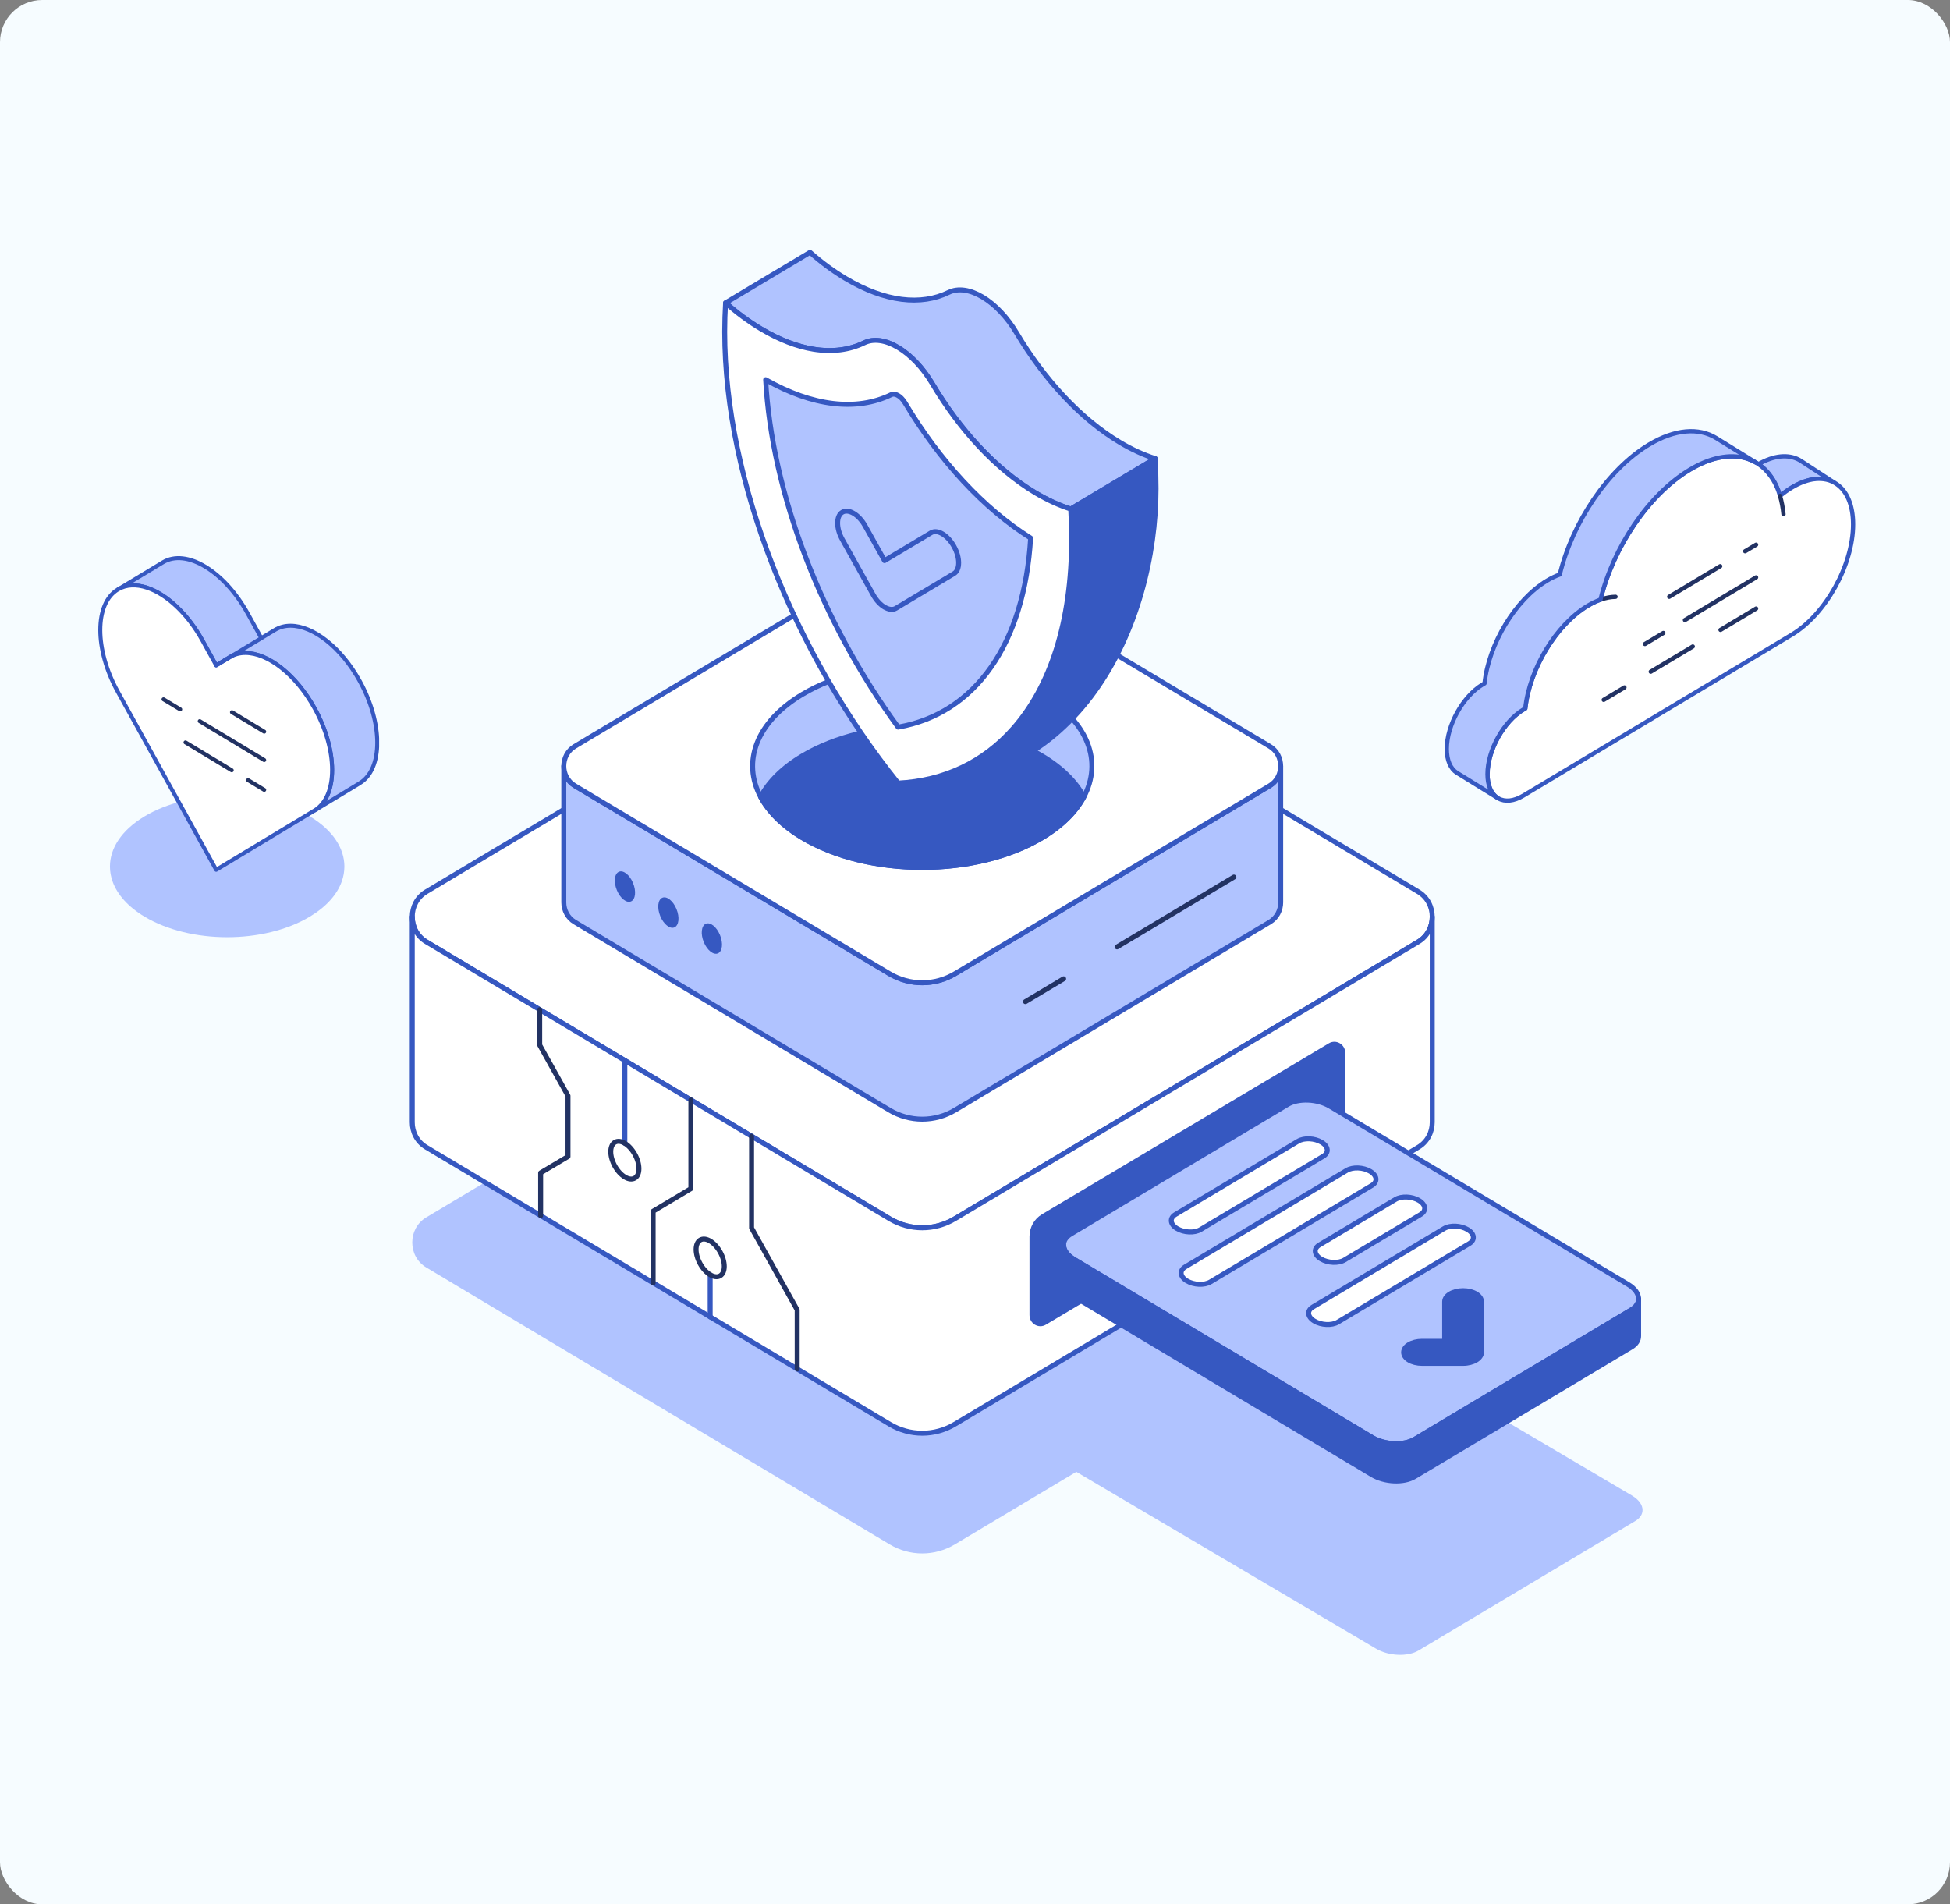 <svg width="555" height="542" viewBox="0 0 555 542" fill="none" xmlns="http://www.w3.org/2000/svg">
<rect x="0" y="0" width="555" height="542" fill="#808080" stroke="none"/>
<rect width="555" height="542" rx="12" fill="#F6FCFF"/>
<g clip-path="url(#clip0_2725_31382)">
<g clip-path="url(#clip1_2725_31382)">
<path d="M464.53 425.677L379.235 375.353L403.667 360.744C406.316 359.168 407.64 356.386 407.64 353.617C407.64 350.849 406.316 348.067 403.667 346.491L271.759 267.675C266.025 264.249 258.953 264.249 253.219 267.675L121.311 346.491C118.662 348.067 117.338 350.849 117.338 353.617C117.338 356.386 118.662 359.154 121.311 360.73L158.323 382.85L253.219 439.56C258.953 442.986 266.025 442.986 271.759 439.56L306.335 418.907L391.63 469.231C395.232 471.369 400.661 471.602 403.76 469.751L462.133 434.873L465.391 432.927C466.808 432.091 467.496 430.953 467.496 429.775C467.496 428.349 466.49 426.856 464.53 425.677Z" fill="#B0C3FF"/>
<path d="M407.64 260.931C407.64 263.699 406.316 266.481 403.667 268.057L366.655 290.177L271.759 346.873C266.025 350.3 258.953 350.3 253.219 346.873L158.323 290.163L121.311 268.044C118.662 266.468 117.338 263.699 117.338 260.931C117.338 258.163 118.662 255.381 121.311 253.804L253.219 174.989C258.953 171.562 266.025 171.562 271.759 174.989L403.667 253.804C406.316 255.381 407.64 258.163 407.64 260.931Z" fill="white" stroke="#3658C1" stroke-width="1.411" stroke-linecap="round" stroke-linejoin="round"/>
<path d="M364.507 218.022V256.834C364.507 259.013 363.461 261.192 361.382 262.439L271.863 315.929C266.063 319.396 258.912 319.396 253.111 315.929L163.592 262.439C161.513 261.192 160.467 259.013 160.467 256.834V218.022C160.467 220.202 161.513 222.381 163.592 223.628L253.111 277.104C258.912 280.571 266.063 280.571 271.863 277.104L361.382 223.628C363.461 222.381 364.494 220.202 364.494 218.022H364.507Z" fill="#B0C3FF" stroke="#3658C1" stroke-width="1.411" stroke-linecap="round" stroke-linejoin="round"/>
<path d="M364.494 218.022C364.494 220.201 363.461 222.381 361.382 223.628L271.863 277.104C266.063 280.571 258.912 280.571 253.111 277.104L163.592 223.628C161.513 222.381 160.467 220.201 160.467 218.022C160.467 215.843 161.513 213.664 163.592 212.417L253.111 158.928C258.912 155.46 266.063 155.46 271.863 158.928L361.382 212.417C363.461 213.664 364.494 215.843 364.494 218.022Z" fill="white" stroke="#3658C1" stroke-width="1.411" stroke-linecap="round" stroke-linejoin="round"/>
<path d="M317.935 269.499L351.187 249.627" stroke="#223263" stroke-width="1.411" stroke-linecap="round" stroke-linejoin="round"/>
<path d="M291.857 285.079L302.73 278.583" stroke="#223263" stroke-width="1.411" stroke-linecap="round" stroke-linejoin="round"/>
<path d="M179.606 256.551C180.878 255.991 181.134 253.651 180.178 251.325C179.221 248.999 177.415 247.567 176.143 248.127C174.871 248.688 174.615 251.027 175.572 253.354C176.528 255.68 178.334 257.111 179.606 256.551Z" fill="#3658C1"/>
<path d="M191.963 263.942C193.235 263.382 193.491 261.042 192.534 258.716C191.578 256.39 189.771 254.958 188.499 255.518C187.227 256.078 186.972 258.418 187.928 260.744C188.884 263.07 190.691 264.502 191.963 263.942Z" fill="#3658C1"/>
<path d="M204.347 271.339C205.619 270.779 205.874 268.44 204.918 266.113C203.961 263.787 202.155 262.355 200.883 262.916C199.611 263.476 199.355 265.815 200.312 268.142C201.268 270.468 203.075 271.9 204.347 271.339Z" fill="#3658C1"/>
<path d="M308.495 226.792C306.244 231.041 302.284 235.056 296.617 238.428C277.772 249.693 247.196 249.693 228.351 238.428C222.697 235.056 218.751 231.041 216.473 226.792C211.189 216.829 215.162 205.523 228.351 197.629C247.196 186.363 277.772 186.363 296.617 197.629C309.819 205.523 313.792 216.829 308.495 226.792Z" fill="#B0C3FF" stroke="#3658C1" stroke-width="1.411" stroke-linecap="round" stroke-linejoin="round"/>
<path d="M308.495 226.791C306.244 231.04 302.284 235.055 296.616 238.427C277.772 249.692 247.195 249.692 228.351 238.427C222.697 235.055 218.75 231.04 216.473 226.791C218.737 222.543 222.683 218.527 228.351 215.156C247.195 203.891 277.772 203.891 296.616 215.156C302.271 218.527 306.244 222.543 308.495 226.791Z" fill="#3658C1" stroke="#3658C1" stroke-width="1.411" stroke-linecap="round" stroke-linejoin="round"/>
<path d="M328.784 130.503L304.749 144.866C301.504 143.851 298.127 142.316 294.658 140.247C283.362 133.491 273.086 122.225 265.339 109.178C259.83 99.914 251.434 94.898 245.939 97.584C241.794 99.599 236.92 100.257 231.57 99.393C226.896 98.639 221.864 96.748 216.593 93.596C213.124 91.527 209.747 89.032 206.516 86.182L230.551 71.819C233.782 74.67 237.159 77.164 240.628 79.234C251.924 85.99 262.227 87.004 269.974 83.222C275.469 80.535 283.865 85.552 289.374 94.816C297.121 107.863 307.41 119.128 318.706 125.885C322.162 127.954 325.553 129.489 328.784 130.503Z" fill="#B0C3FF" stroke="#3658C1" stroke-width="1.411" stroke-linecap="round" stroke-linejoin="round"/>
<path d="M329.031 139.041C329.031 177.442 307.101 226.491 255.614 222.873C268.711 222.229 279.941 216.87 288.35 207.332C298.851 195.463 304.996 177.126 304.996 153.404C304.996 150.58 304.903 147.73 304.744 144.865L328.779 130.503C328.938 133.367 329.031 136.218 329.031 139.041Z" fill="#3658C1" stroke="#3658C1" stroke-width="1.411" stroke-linecap="round" stroke-linejoin="round"/>
<path d="M304.998 153.404C304.998 177.127 298.853 195.464 288.352 207.332C279.943 216.871 268.713 222.229 255.617 222.874C255.564 222.805 255.511 222.737 255.458 222.668C226.152 186.104 206.262 137.096 206.262 94.419C206.262 91.596 206.354 88.855 206.513 86.183C209.745 89.033 213.121 91.528 216.591 93.597C221.861 96.749 226.894 98.64 231.568 99.394C236.918 100.257 241.791 99.6 245.936 97.585C251.432 94.899 259.828 99.915 265.337 109.179C273.083 122.226 283.36 133.491 294.655 140.248C298.125 142.317 301.502 143.852 304.746 144.866C304.905 147.731 304.998 150.581 304.998 153.404Z" fill="white" stroke="#3658C1" stroke-width="1.411" stroke-linecap="round" stroke-linejoin="round"/>
<path d="M255.62 206.946C233.664 176.919 219.68 140.273 217.919 108.066C231.175 115.604 243.821 117.125 253.647 112.329C254.349 111.986 255.117 112.287 255.634 112.589C256.15 112.89 256.918 113.521 257.62 114.699C267.446 131.241 280.079 144.822 293.335 153.128C291.574 183.223 277.59 203.164 255.62 206.946Z" fill="#B0C3FF" stroke="#3658C1" stroke-width="1.411" stroke-linecap="round" stroke-linejoin="round"/>
<path d="M251.751 172.809C250.573 172.111 249.407 170.877 248.507 169.26L239.74 153.541C237.952 150.334 237.952 146.853 239.74 145.784C241.528 144.715 244.441 146.455 246.229 149.662L251.751 159.557L265.02 151.622C266.808 150.553 269.721 152.293 271.509 155.5C273.297 158.707 273.297 162.188 271.509 163.257L254.996 173.125C254.095 173.659 252.93 173.495 251.751 172.796V172.809Z" fill="#B0C3FF" stroke="#3658C1" stroke-width="1.411" stroke-linecap="round" stroke-linejoin="round"/>
<path d="M407.64 260.933V319.411C407.64 322.179 406.316 324.947 403.667 326.523L271.759 405.339C266.025 408.766 258.953 408.766 253.219 405.339L121.311 326.523C118.662 324.947 117.338 322.179 117.338 319.411V260.933C117.338 263.701 118.662 266.469 121.311 268.045L158.323 290.165L253.219 346.875C258.953 350.301 266.025 350.301 271.759 346.875L366.655 290.179L403.667 268.059C406.316 266.483 407.64 263.701 407.64 260.933Z" fill="white" stroke="#3658C1" stroke-width="1.411" stroke-linecap="round" stroke-linejoin="round"/>
<path d="M196.636 313.051V338.309L185.896 344.722V365.115" stroke="#223263" stroke-width="1.411" stroke-linecap="round" stroke-linejoin="round"/>
<path d="M213.914 323.386V349.507L226.892 372.791V389.621" stroke="#223263" stroke-width="1.411" stroke-linecap="round" stroke-linejoin="round"/>
<path d="M202.129 374.819V362.813" stroke="#3658C1" stroke-width="1.411" stroke-linecap="round" stroke-linejoin="round"/>
<path d="M177.843 325.399V301.841" stroke="#3658C1" stroke-width="1.411" stroke-linecap="round" stroke-linejoin="round"/>
<path d="M153.876 345.982V333.799L161.663 329.167V311.885L153.611 297.454V287.354" stroke="#223263" stroke-width="1.411" stroke-linecap="round" stroke-linejoin="round"/>
<path d="M204.973 363.105C206.537 362.17 206.534 359.133 204.965 356.321C203.396 353.509 200.856 351.987 199.292 352.922C197.727 353.856 197.731 356.894 199.299 359.706C200.868 362.518 203.408 364.04 204.973 363.105Z" stroke="#223263" stroke-width="1.411" stroke-linecap="round" stroke-linejoin="round"/>
<path d="M180.687 335.296C182.251 334.362 182.248 331.324 180.679 328.512C179.11 325.7 176.57 324.178 175.006 325.113C173.441 326.048 173.445 329.085 175.013 331.897C176.582 334.709 179.122 336.231 180.687 335.296Z" stroke="#223263" stroke-width="1.411" stroke-linecap="round" stroke-linejoin="round"/>
<path d="M378.984 327.743L297.305 376.423C295.715 377.368 293.716 376.19 293.716 374.285V351.932C293.716 349.575 294.934 347.396 296.907 346.217L378.587 297.538C380.176 296.593 382.176 297.771 382.176 299.676V322.029C382.176 324.386 380.957 326.565 378.984 327.743Z" fill="#3658C1" stroke="#3658C1" stroke-width="1.411" stroke-linecap="round" stroke-linejoin="round"/>
<path d="M466.381 369.666C466.381 370.844 465.692 371.982 464.275 372.818L461.018 374.764L402.645 409.642C399.546 411.493 394.103 411.273 390.515 409.122L308.08 359.867L305.696 358.442C303.723 357.263 302.717 355.755 302.717 354.33C302.717 353.151 303.405 352.028 304.822 351.178L366.453 314.353C369.565 312.503 375.008 312.723 378.583 314.888L463.401 365.568C465.361 366.747 466.368 368.24 466.368 369.666H466.381Z" fill="#B0C3FF" stroke="#3658C1" stroke-width="1.411" stroke-linecap="round" stroke-linejoin="round"/>
<path d="M341.688 349.945L376.608 329.086C378.316 328.058 378.104 326.277 376.131 325.098C374.158 323.92 371.165 323.782 369.444 324.81L334.523 345.669C332.815 346.697 333.027 348.478 335 349.657C336.973 350.836 339.966 350.973 341.688 349.945Z" fill="white" stroke="#3658C1" stroke-width="1.411" stroke-linecap="round" stroke-linejoin="round"/>
<path d="M344.495 364.842L390.473 337.378C392.181 336.35 391.97 334.569 389.996 333.39C388.023 332.212 385.03 332.074 383.309 333.102L337.331 360.567C335.623 361.594 335.835 363.376 337.808 364.555C339.781 365.733 342.774 365.87 344.495 364.842Z" fill="white" stroke="#3658C1" stroke-width="1.411" stroke-linecap="round" stroke-linejoin="round"/>
<path d="M382.662 358.606L404.34 345.655C406.048 344.627 405.837 342.845 403.863 341.666C401.89 340.488 398.897 340.351 397.176 341.379L375.498 354.33C373.79 355.358 374.002 357.139 375.975 358.318C377.948 359.496 380.941 359.633 382.662 358.606Z" fill="white" stroke="#3658C1" stroke-width="1.411" stroke-linecap="round" stroke-linejoin="round"/>
<path d="M380.777 376.286L418.187 353.934C419.896 352.906 419.684 351.124 417.711 349.946C415.738 348.767 412.745 348.63 411.023 349.658L373.613 372.01C371.905 373.038 372.117 374.82 374.09 375.998C376.063 377.177 379.056 377.314 380.777 376.286Z" fill="white" stroke="#3658C1" stroke-width="1.411" stroke-linecap="round" stroke-linejoin="round"/>
<path d="M420.124 387.113C419.171 387.675 417.86 388.031 416.416 388.031H404.736C401.836 388.031 399.492 386.633 399.492 384.893C399.492 383.166 401.836 381.754 404.736 381.754H411.172V370.475C411.172 368.749 413.516 367.337 416.416 367.337C419.316 367.337 421.66 368.735 421.66 370.475V384.893C421.66 385.756 421.077 386.537 420.124 387.113Z" fill="#3658C1" stroke="#3658C1" stroke-width="1.411" stroke-linecap="round" stroke-linejoin="round"/>
<path d="M466.379 369.667V380.288C466.379 381.466 465.691 382.59 464.274 383.426L402.643 420.251C399.544 422.115 394.102 421.882 390.513 419.73L305.708 369.05C303.735 367.871 302.729 366.378 302.729 364.939V354.317C302.729 355.743 303.735 357.236 305.708 358.429L308.092 359.854L390.526 409.109C394.128 411.247 399.558 411.48 402.656 409.63L461.029 374.751L464.287 372.805C465.704 371.969 466.393 370.832 466.393 369.653L466.379 369.667Z" fill="#3658C1" stroke="#3658C1" stroke-width="1.411" stroke-linecap="round" stroke-linejoin="round"/>
</g>
<g clip-path="url(#clip2_2725_31382)">
<path d="M500.49 132.115C501.79 132.988 502.938 134.1 503.903 135.47C505.06 137.048 505.968 138.943 506.618 141.137C507.699 140.244 508.817 139.45 509.955 138.765C510.251 138.586 510.538 138.417 510.825 138.268C510.987 138.179 511.131 138.1 511.284 138.03C511.446 137.941 511.59 137.871 511.743 137.802C511.905 137.723 512.049 137.663 512.202 137.594C512.355 137.524 512.508 137.455 512.651 137.395C513.712 136.958 514.745 136.641 515.749 136.462C515.873 136.442 515.997 136.422 516.121 136.403C517.154 136.254 518.139 136.234 519.076 136.373C520.118 136.512 521.093 136.829 521.972 137.306L512.804 131.331L512.039 130.864C509.008 129.246 504.955 129.544 500.48 132.105L500.49 132.115Z" fill="#B0C3FF" stroke="#3658C1" stroke-width="1.216" stroke-linecap="round" stroke-linejoin="round"/>
<path d="M423.368 220.309C423.368 221.887 423.617 223.247 424.076 224.358C424.563 225.579 425.309 226.492 426.236 227.088L426.466 227.227C428.311 228.269 430.816 228.09 433.579 226.433L509.958 180.648C519.595 174.871 527.425 160.807 527.425 149.235C527.425 143.657 525.618 139.686 522.654 137.711L521.994 137.304C521.115 136.828 520.14 136.51 519.097 136.371C518.161 136.242 517.176 136.252 516.143 136.401C516.019 136.421 515.885 136.431 515.77 136.461C514.776 136.639 513.744 136.957 512.673 137.394C512.52 137.453 512.367 137.523 512.223 137.592C512.071 137.662 511.918 137.721 511.765 137.801C511.612 137.87 511.459 137.95 511.306 138.029C511.153 138.108 511 138.188 510.847 138.267C510.56 138.416 510.273 138.585 509.977 138.763C508.839 139.448 507.72 140.242 506.64 141.136C505.99 138.942 505.082 137.046 503.925 135.468C502.95 134.099 501.803 132.977 500.512 132.114C500.292 131.955 500.072 131.816 499.852 131.687C498.906 131.141 497.902 130.704 496.831 130.406C492.385 129.156 486.898 130.129 480.951 133.692C469.173 140.758 459.163 155.855 455.549 170.673C454.382 171.09 453.168 171.656 451.925 172.4C442.843 177.849 435.338 190.424 434.143 201.64C433.971 201.729 433.789 201.838 433.607 201.947C427.976 205.332 423.397 213.55 423.397 220.309H423.368Z" fill="white" stroke="#3658C1" stroke-width="1.216" stroke-linecap="round" stroke-linejoin="round"/>
<path d="M455.521 170.673C457.031 170.137 458.465 169.879 459.813 169.859" stroke="#223263" stroke-width="1.216" stroke-linecap="round" stroke-linejoin="round"/>
<path d="M506.629 141.146C507.097 142.735 507.432 144.471 507.614 146.357" stroke="#223263" stroke-width="1.216" stroke-linecap="round" stroke-linejoin="round"/>
<path d="M489.602 161.146L475.08 169.85" stroke="#223263" stroke-width="1.216" stroke-linecap="round" stroke-linejoin="round"/>
<path d="M499.815 155.032L496.698 156.888" stroke="#223263" stroke-width="1.216" stroke-linecap="round" stroke-linejoin="round"/>
<path d="M473.417 180.153L468.178 183.29" stroke="#223263" stroke-width="1.216" stroke-linecap="round" stroke-linejoin="round"/>
<path d="M499.812 164.331L479.562 176.47" stroke="#223263" stroke-width="1.216" stroke-linecap="round" stroke-linejoin="round"/>
<path d="M462.343 195.655L456.444 199.189" stroke="#223263" stroke-width="1.216" stroke-linecap="round" stroke-linejoin="round"/>
<path d="M481.791 184.003L469.831 191.169" stroke="#223263" stroke-width="1.216" stroke-linecap="round" stroke-linejoin="round"/>
<path d="M499.817 173.205L489.692 179.269" stroke="#223263" stroke-width="1.216" stroke-linecap="round" stroke-linejoin="round"/>
<path d="M411.779 213.164C411.779 216.459 412.869 218.801 414.628 219.943L414.877 220.092L426.235 227.089C425.307 226.493 424.571 225.57 424.074 224.359C423.615 223.248 423.367 221.888 423.367 220.31C423.367 213.551 427.937 205.323 433.577 201.948C433.759 201.839 433.931 201.74 434.113 201.641C435.308 190.425 442.813 177.85 451.895 172.401C453.138 171.657 454.343 171.081 455.519 170.664C459.132 155.846 469.142 140.749 480.921 133.683C486.858 130.12 492.355 129.147 496.801 130.398C497.872 130.695 498.875 131.132 499.822 131.678L488.397 124.641C483.54 121.673 476.781 122.07 469.334 126.537C457.555 133.603 447.545 148.7 443.931 163.518C442.755 163.935 441.551 164.51 440.308 165.255C431.225 170.704 423.72 183.279 422.525 194.495C422.344 194.594 422.172 194.693 421.99 194.802C416.349 198.187 411.779 206.405 411.779 213.164Z" fill="#B0C3FF" stroke="#3658C1" stroke-width="1.216" stroke-linecap="round" stroke-linejoin="round"/>
</g>
<g clip-path="url(#clip3_2725_31382)">
<path d="M98.022 246.618C98.022 248.074 97.763 249.53 97.245 250.958C95.923 254.588 92.931 258.031 88.251 260.85C75.22 268.707 54.097 268.707 41.066 260.85C36.386 258.031 33.385 254.579 32.072 250.958C31.554 249.53 31.295 248.074 31.295 246.618C31.295 241.467 34.546 236.325 41.066 232.387C54.097 224.53 75.22 224.53 88.251 232.387C94.762 236.316 98.022 241.467 98.022 246.618Z" fill="#B0C3FF"/>
<path d="M102.388 222.916L89.589 230.643C96.198 226.593 96.189 213.603 89.544 201.574C84.221 191.944 76.246 185.841 69.86 185.841C68.261 185.841 66.76 186.223 65.43 187.026L61.544 189.368L57.659 182.332C53.363 174.558 47.343 169.081 41.824 167.261C38.832 166.272 35.983 166.356 33.643 167.727L46.379 160.038C53.042 156.025 63.831 162.53 70.494 174.577L74.379 181.613L78.264 179.271C79.595 178.468 81.095 178.086 82.694 178.086C89.08 178.086 97.056 184.18 102.379 193.819C109.042 205.867 109.042 218.894 102.379 222.907L102.388 222.916Z" fill="#B0C3FF" stroke="#3658C1" stroke-width="1.137" stroke-linecap="round" stroke-linejoin="round"/>
<path d="M89.588 230.634C89.588 230.634 89.552 230.652 89.543 230.662L74.386 239.807L61.534 247.553L33.534 196.88C30.202 190.861 28.541 184.59 28.541 179.318C28.541 174.045 30.184 169.846 33.471 167.821C33.489 167.802 33.516 167.793 33.534 167.783C33.569 167.765 33.605 167.746 33.632 167.727C35.972 166.356 38.821 166.272 41.813 167.261C47.333 169.081 53.353 174.549 57.649 182.332L61.534 189.368L65.419 187.026C66.75 186.223 68.25 185.841 69.849 185.841C76.235 185.841 84.202 191.934 89.534 201.574C96.179 213.594 96.188 226.593 89.579 230.643L89.588 230.634Z" fill="white" stroke="#3658C1" stroke-width="1.137" stroke-linecap="round" stroke-linejoin="round"/>
<path d="M74.384 181.623L61.531 189.378" stroke="#3658C1" stroke-width="1.137" stroke-linecap="round" stroke-linejoin="round"/>
<path d="M65.957 219.233L52.801 211.301" stroke="#223263" stroke-width="1.137" stroke-linecap="round" stroke-linejoin="round"/>
<path d="M75.196 224.804L70.614 222.042" stroke="#223263" stroke-width="1.137" stroke-linecap="round" stroke-linejoin="round"/>
<path d="M51.288 201.894L46.546 199.038" stroke="#223263" stroke-width="1.137" stroke-linecap="round" stroke-linejoin="round"/>
<path d="M75.194 216.321L56.849 205.253" stroke="#223263" stroke-width="1.137" stroke-linecap="round" stroke-linejoin="round"/>
<path d="M75.198 208.239L66.025 202.705" stroke="#223263" stroke-width="1.137" stroke-linecap="round" stroke-linejoin="round"/>
</g>
</g>
<defs>
<clipPath id="clip0_2725_31382">
<rect width="500" height="400" fill="white" transform="translate(28 71)"/>
</clipPath>
<clipPath id="clip1_2725_31382">
<rect width="350.953" height="400" fill="white" transform="translate(116.542 71)"/>
</clipPath>
<clipPath id="clip2_2725_31382">
<rect width="116.791" height="106.329" fill="white" transform="translate(411.209 122.14)"/>
</clipPath>
<clipPath id="clip3_2725_31382">
<rect width="79.91" height="108.455" fill="white" transform="translate(28 158.291)"/>
</clipPath>
</defs>
</svg>

